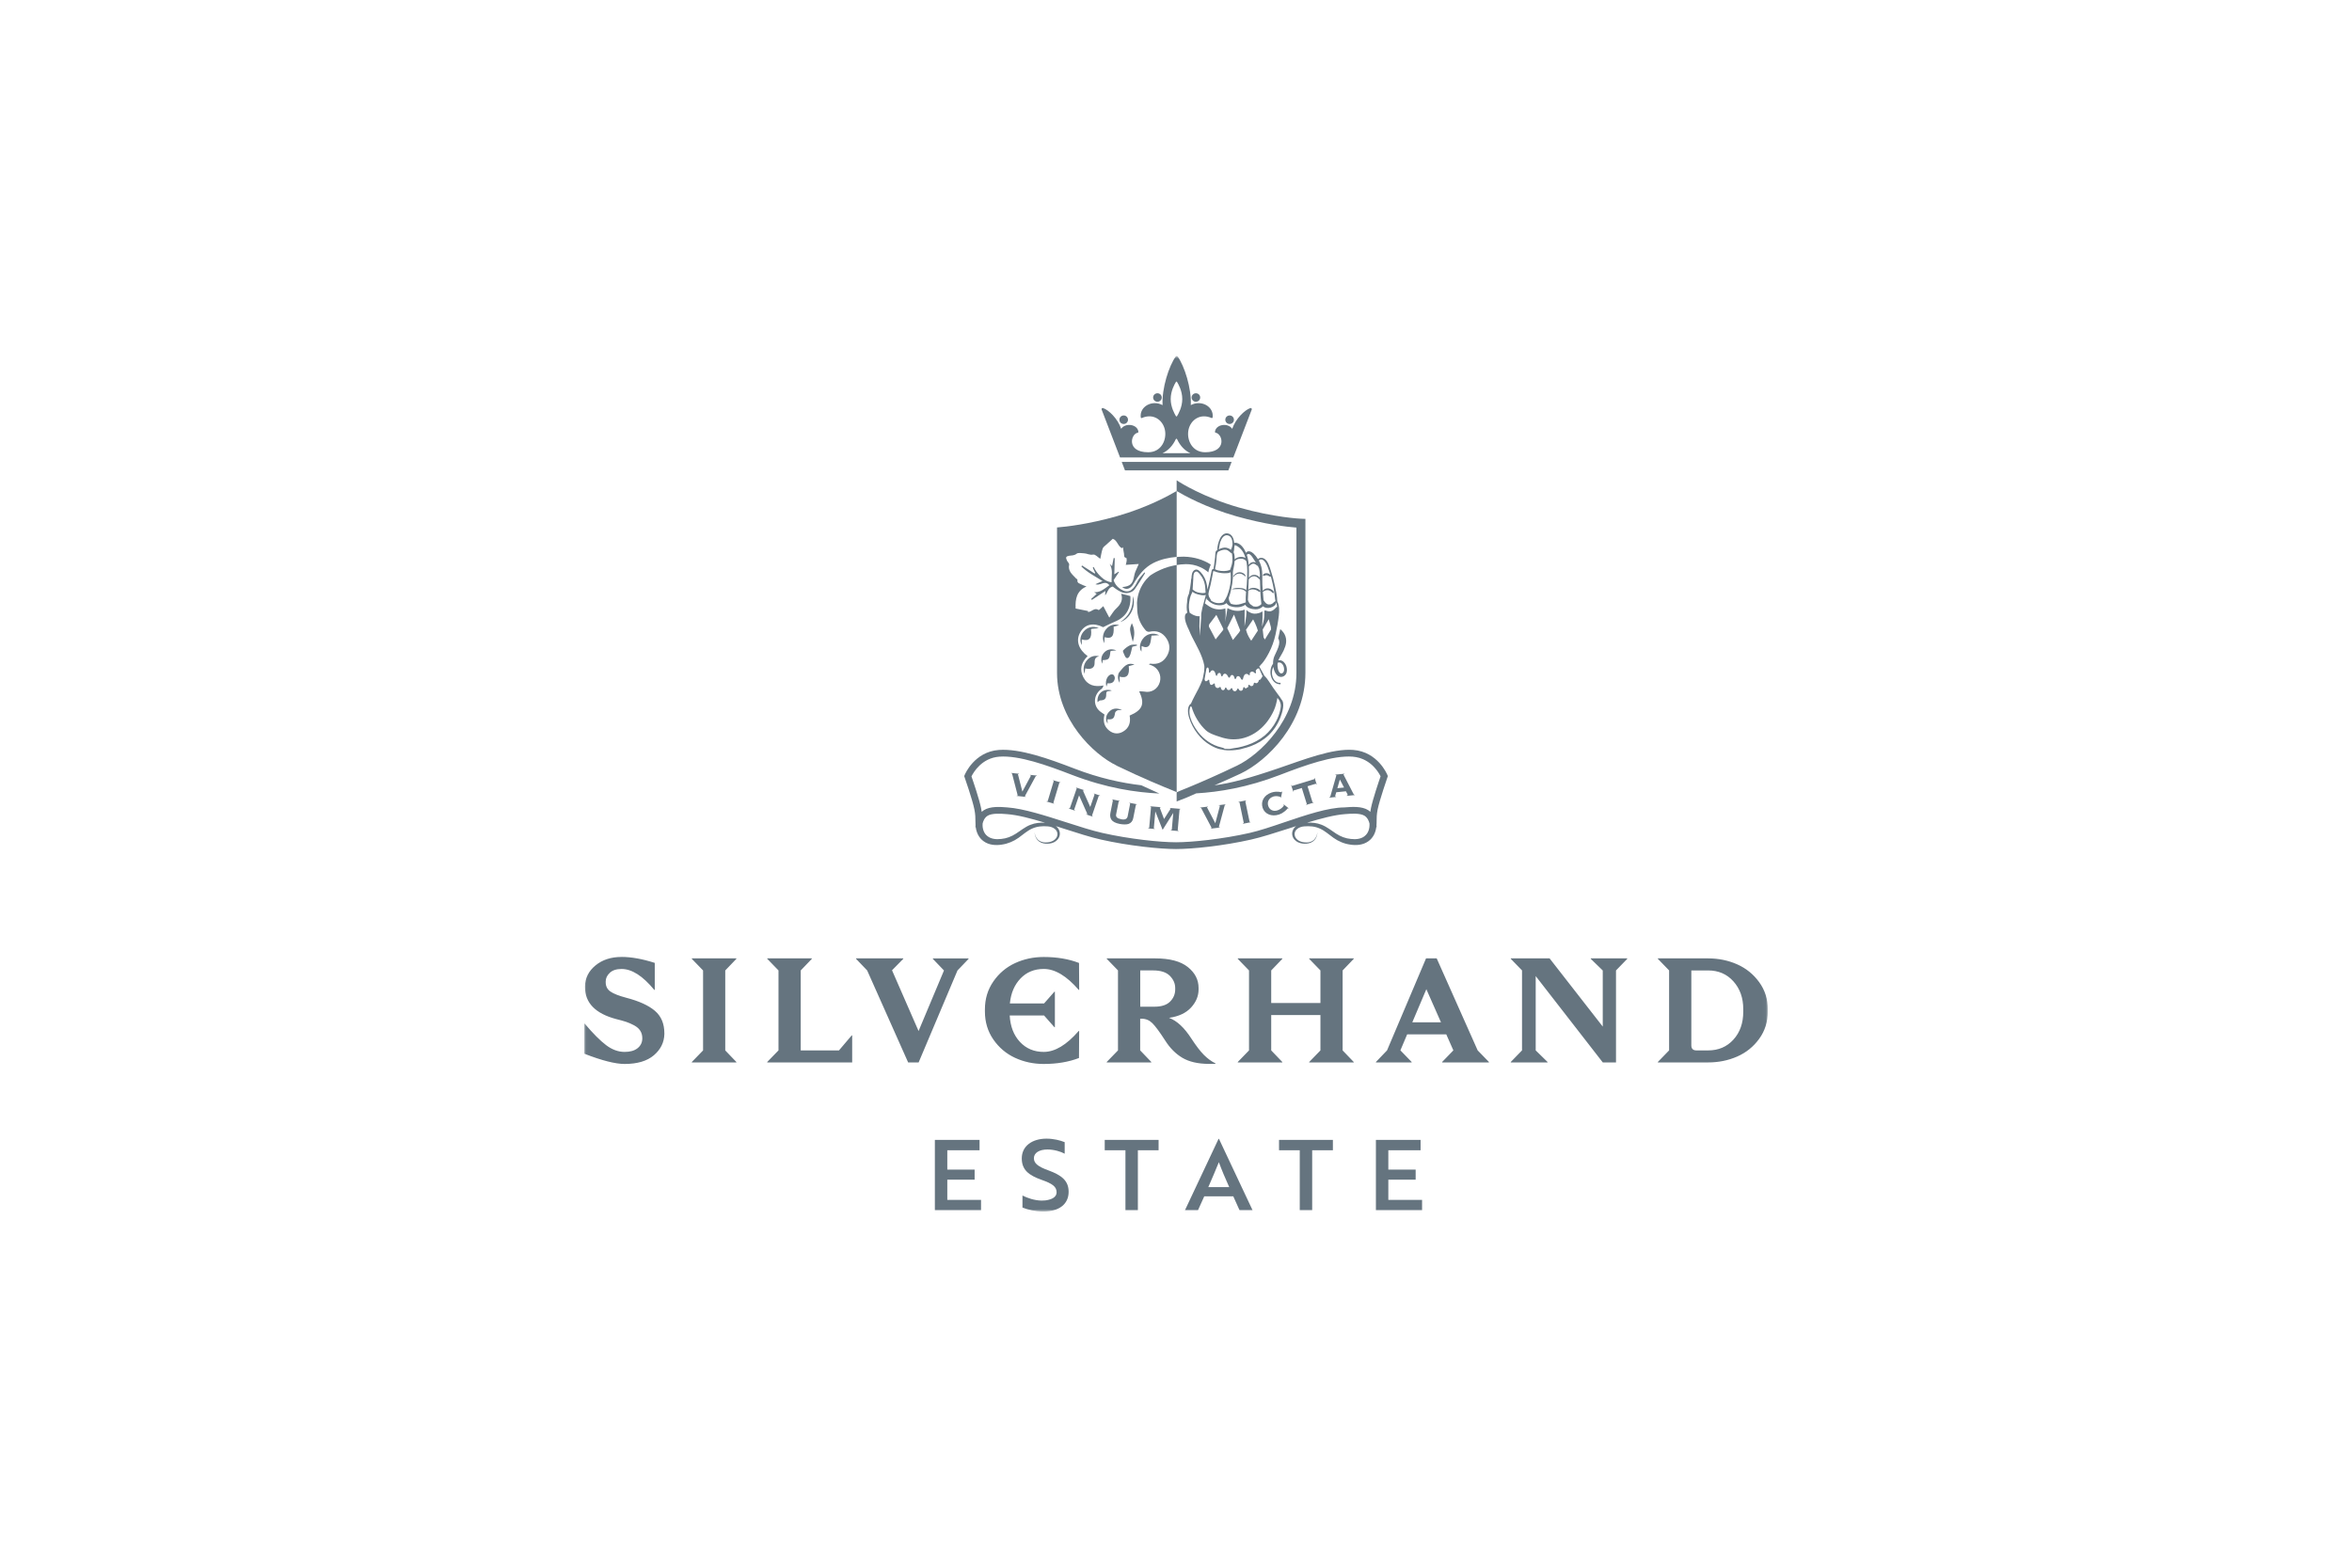 <?xml version="1.0" encoding="UTF-8"?>
<svg xmlns="http://www.w3.org/2000/svg" width="600" height="400" viewBox="0 0 600 400" fill="none">
  <mask id="mask0_5996_16990" style="mask-type:luminance" maskUnits="userSpaceOnUse" x="149" y="90" width="302" height="220">
    <path d="M450.963 90.871H149.038V309.13H450.963V90.871Z" fill="white"></path>
  </mask>
  <g mask="url(#mask0_5996_16990)">
    <path d="M238.487 308.8V290.848H249.886V293.491H241.658V298.427H248.628V300.996H241.658V306.157H250.264V308.8H238.487Z" fill="#65747F"></path>
    <path d="M260.833 308.108V305.041C262.117 305.689 263.853 306.287 265.665 306.337C266.319 306.337 266.948 306.287 267.476 306.138C268.76 305.838 269.54 305.19 269.54 304.218C269.54 302.797 268.508 302.024 265.74 301.051C262.419 299.88 260.657 298.483 260.657 295.566C260.657 292.424 263.299 290.529 266.973 290.529C268.785 290.529 270.521 290.978 271.603 291.427V294.369C270.572 293.796 268.835 293.297 267.2 293.297C265.136 293.297 263.752 294.145 263.752 295.516C263.752 296.788 264.708 297.635 267.476 298.633C270.798 299.854 272.61 301.251 272.61 304.093C272.61 307.235 270.194 309.13 266.143 309.13C264.054 309.13 262.092 308.631 260.833 308.108Z" fill="#65747F"></path>
    <path d="M290.274 293.491V308.8H287.104V293.491H281.819V290.848H295.559V293.491H290.274Z" fill="#65747F"></path>
    <path d="M310.858 290.58H310.959L319.54 308.807H316.218L314.608 305.241H307.21L305.599 308.807H302.277L310.858 290.58ZM313.576 302.897C312.544 300.603 311.689 298.584 310.934 296.539C310.154 298.409 309.223 300.703 308.241 302.897H313.576Z" fill="#65747F"></path>
    <path d="M334.739 293.491V308.8H331.569V293.491H326.284V290.848H340.024V293.491H334.739Z" fill="#65747F"></path>
    <path d="M350.997 308.8V290.848H362.393V293.491H354.165V298.427H361.135V300.996H354.165V306.157H362.772V308.8H350.997Z" fill="#65747F"></path>
    <path d="M158.534 244.162C161.033 244.162 163.868 244.669 167.031 245.683V252.581H166.913C163.978 249.016 161.201 247.237 158.567 247.237C157.242 247.237 156.236 247.57 155.548 248.226C154.86 248.883 154.516 249.614 154.516 250.429V250.62C154.516 251.659 154.927 252.457 155.741 253.005C156.554 253.562 157.871 254.078 159.683 254.56C162.996 255.416 165.462 256.537 167.073 257.917C168.683 259.297 169.48 261.209 169.48 263.66V263.851C169.43 265.971 168.532 267.774 166.804 269.254C165.068 270.733 162.577 271.473 159.339 271.473C156.965 271.473 153.535 270.6 149.047 268.855V261.192H149.164C151.278 263.693 153.098 265.522 154.616 266.669C156.135 267.816 157.712 268.398 159.339 268.398C160.74 268.398 161.839 268.09 162.627 267.467C163.416 266.843 163.827 266.029 163.852 265.023V264.874C163.852 264.167 163.676 263.544 163.332 262.995C162.988 262.455 162.459 261.99 161.746 261.607C161.033 261.225 160.345 260.934 159.7 260.718C159.045 260.502 158.215 260.269 157.192 260.02C151.882 258.607 149.231 255.889 149.231 251.867V251.642C149.282 249.515 150.179 247.744 151.932 246.315C153.677 244.885 155.883 244.17 158.534 244.17V244.162ZM187.85 244.652L185.015 247.611V268.015L187.85 270.974V271.091H176.484V270.974L179.353 268.015V247.611L176.484 244.652V244.536H187.85V244.652ZM207.1 244.652L204.265 247.611V268.015H214.02L217.275 264.184H217.392V271.082H195.726V270.966L198.595 268.007V247.603L195.726 244.644V244.528H207.092V244.644L207.1 244.652ZM247.094 244.652L244.259 247.611L234.344 271.082H231.669L221.217 247.611L218.382 244.652V244.536H230.427V244.652L227.558 247.57L234.328 263.07L240.811 247.62L237.976 244.661V244.544H247.086V244.661L247.094 244.652ZM275.261 245.675L275.303 252.573H275.185C272.099 249.008 269.129 247.229 266.269 247.229C263.87 247.229 261.891 248.035 260.339 249.656C258.787 251.277 257.881 253.396 257.621 256.031H266.345L268.987 253.03H269.104V262.098H268.987L266.345 259.106H257.579C257.73 261.89 258.602 264.134 260.179 265.838C261.765 267.542 263.786 268.398 266.26 268.398C269.121 268.398 272.09 266.619 275.177 263.054H275.295L275.252 269.952C272.627 270.966 269.624 271.473 266.26 271.473C263.635 271.473 261.186 270.949 258.929 269.902C256.673 268.855 254.828 267.292 253.402 265.223C251.976 263.153 251.254 260.776 251.254 258.092V257.56C251.254 254.884 251.967 252.507 253.402 250.429C254.828 248.359 256.673 246.797 258.929 245.75C261.186 244.703 263.627 244.179 266.26 244.179C269.633 244.179 272.627 244.686 275.252 245.7L275.261 245.675ZM282.34 244.536H294.704C298.403 244.536 301.171 245.268 303.008 246.739C304.845 248.201 305.76 249.989 305.76 252.083V252.465C305.76 254.136 305.122 255.673 303.847 257.07C302.572 258.466 300.693 259.355 298.219 259.704C300.232 260.436 302.144 262.222 303.956 265.048C305.131 266.843 306.171 268.198 307.076 269.121C307.983 270.043 308.981 270.783 310.079 271.34V271.456H308.284C305.558 271.431 303.335 270.916 301.624 269.902C299.913 268.888 298.445 267.409 297.221 265.464C295.82 263.286 294.729 261.823 293.966 261.067C293.203 260.311 292.297 259.928 291.248 259.928H290.863V268.007L293.697 270.966V271.082H282.332V270.966L285.201 268.007V247.603L282.332 244.644V244.528L282.34 244.536ZM290.879 247.611V256.862H294.511C296.298 256.862 297.623 256.429 298.496 255.557C299.359 254.684 299.796 253.653 299.796 252.465V252.083C299.796 250.944 299.343 249.914 298.437 248.991C297.531 248.069 296.097 247.603 294.134 247.603H290.879V247.611ZM345.342 244.652L342.507 247.611V268.015L345.342 270.974V271.091H333.977V270.974L336.846 268.015V258.989H324.289V268.015L327.124 270.974V271.091H315.758V270.974L318.627 268.015V247.611L315.758 244.652V244.536H327.124V244.652L324.289 247.611V255.914H336.846V247.611L333.977 244.652V244.536H345.342V244.652ZM366.505 244.536L376.956 268.007L379.826 270.966V271.082H367.891V270.966L370.757 268.007L368.946 263.918H358.971L357.243 267.999L360.113 270.966V271.082H351.005V270.966L353.838 268.007L363.787 244.536H366.505ZM360.281 260.843H367.596L363.864 252.398L360.281 260.843ZM415.115 244.652L412.245 247.611V271.082H408.873L391.761 249.049V268.007L394.78 270.966V271.082H385.402V270.966L388.272 268.007V247.603L385.402 244.644V244.528H395.3L408.865 261.932V247.62L405.802 244.644V244.528H415.104V244.644L415.115 244.652ZM422.921 244.536H435.74C438.388 244.536 440.866 245.043 443.146 246.049C445.427 247.063 447.308 248.575 448.774 250.603C450.244 252.623 450.971 254.942 450.971 257.543V258.075C450.971 260.701 450.244 263.028 448.774 265.056C447.308 267.076 445.427 268.589 443.146 269.586C440.866 270.583 438.388 271.082 435.74 271.082H422.921V270.966L425.791 268.007V247.603L422.921 244.644V244.528V244.536ZM431.462 247.611V266.727C431.462 267.583 431.899 268.015 432.761 268.015H435.747C438.374 268.015 440.527 267.101 442.197 265.264C443.867 263.427 444.707 261.059 444.707 258.15V257.468C444.707 254.609 443.867 252.257 442.197 250.396C440.527 248.534 438.374 247.611 435.747 247.611H431.462Z" fill="#65747F"></path>
    <path d="M286.986 120.023H313.35L314.189 117.854H286.156L286.986 120.023Z" fill="#65747F"></path>
    <path d="M282.793 181.759C282.038 182.674 281.962 183.688 282.566 184.652C282.541 184.302 282.516 183.92 282.491 183.53C283.925 183.638 284.252 183.314 284.454 181.909C284.479 181.66 284.806 181.369 285.066 181.252C285.326 181.136 285.678 181.202 286.257 181.169C284.781 180.496 283.623 180.754 282.801 181.759H282.793Z" fill="#65747F"></path>
    <path d="M282.517 174.342C283.615 174.476 284.253 174.068 284.387 173.096C284.429 172.805 284.253 172.373 284.035 172.182C283.867 172.032 283.414 172.04 283.188 172.165C282.299 172.655 281.888 173.985 282.265 175.182C282.366 174.866 282.433 174.625 282.525 174.342H282.517Z" fill="#65747F"></path>
    <path d="M282.927 176.346C283.111 176.346 283.296 176.263 283.632 176.179C281.442 175.514 279.74 177.036 279.991 179.155C280.226 178.989 280.444 178.731 280.662 178.714C281.769 178.673 282.214 178.315 282.197 177.185C282.18 176.553 282.365 176.329 282.935 176.346H282.927Z" fill="#65747F"></path>
    <path d="M288.982 152.135C289.133 155.135 288.01 157.238 285.778 158.717C288.269 157.919 289.939 154.612 288.982 152.135Z" fill="#65747F"></path>
    <path d="M278.322 160.565C278.389 160.532 278.439 160.473 278.489 160.465C279.026 160.399 279.563 160.349 280.293 160.274C278.841 159.634 277.374 160.008 276.417 161.147C275.537 162.202 275.361 163.507 275.956 164.579C275.956 164.13 275.956 163.665 275.973 163.166C277.877 163.69 278.59 162.851 278.322 160.565Z" fill="#65747F"></path>
    <path d="M288.288 160.752C288.405 161.774 288.732 162.771 288.975 163.777C289.479 162.19 289.554 160.586 288.732 158.998C288.497 159.58 288.221 160.187 288.288 160.76V160.752Z" fill="#65747F"></path>
    <path d="M281.787 162.586C283.649 163.076 284.228 162.37 284.093 159.909C284.53 159.793 284.974 159.668 285.503 159.527C284.27 159.095 282.961 159.527 282.114 160.599C281.292 161.613 281.133 163.001 281.695 164.115C281.72 163.608 281.762 163.101 281.787 162.586Z" fill="#65747F"></path>
    <path d="M291.23 164.821C292.111 165.269 292.891 165.261 293.286 164.471C293.596 163.84 293.596 163.05 293.755 162.186C294.267 162.161 294.921 162.111 295.727 162.069C294.107 161.288 292.43 161.729 291.482 163.075C290.702 164.18 290.593 165.585 291.189 166.25C291.205 165.826 291.214 165.377 291.23 164.812V164.821Z" fill="#65747F"></path>
    <path d="M283.279 166.175C283.363 166.141 283.447 166.083 283.54 166.067C283.875 166.025 284.219 165.992 284.789 165.942C283.481 165.427 282.39 165.684 281.627 166.549C280.914 167.355 280.746 168.402 281.191 169.35C281.233 169.042 281.275 168.726 281.308 168.435C282.885 168.385 283.078 168.153 283.271 166.175H283.279Z" fill="#65747F"></path>
    <path d="M302.487 143.938C303.662 143.938 304.979 144.137 306.304 144.761C307 145.085 307.654 145.517 308.25 146.032C308.25 146.007 308.25 145.991 308.267 145.966C308.359 145.301 308.627 144.669 308.871 144.046C308.359 143.714 307.814 143.414 307.26 143.173C306.371 142.766 303.956 141.843 300.827 142.068C300.609 142.085 300.391 142.093 300.172 142.126V144.17C300.844 144.054 301.632 143.946 302.487 143.946V143.938Z" fill="#65747F"></path>
    <path d="M285.721 116.715H314.626L319.323 104.506C319.365 104.398 319.34 104.281 319.256 104.198C319.181 104.115 319.063 104.09 318.954 104.123C317.503 104.63 315.205 106.849 314.341 109.417C313.276 107.797 310.138 108.237 309.937 110.19C309.937 110.299 310.004 110.39 310.105 110.407C311.933 110.697 313.066 115.393 307.429 115.393C304.057 115.393 302.656 112.152 303.193 109.642C303.73 107.165 306.146 105.378 309.056 106.65C309.115 106.675 309.174 106.675 309.232 106.65C309.291 106.616 309.333 106.558 309.341 106.5C309.719 103.766 306.473 101.921 303.772 103.367C303.99 99.078 302.145 93.36 300.417 90.958C300.358 90.884 300.274 90.842 300.173 90.842C300.081 90.842 299.997 90.884 299.938 90.958C298.202 93.36 296.348 99.078 296.575 103.367C293.882 101.921 290.636 103.766 291.014 106.5C291.014 106.558 291.056 106.616 291.114 106.65C291.173 106.675 291.24 106.683 291.299 106.65C294.201 105.378 296.625 107.157 297.162 109.642C297.707 112.152 296.298 115.393 292.918 115.393C287.298 115.393 288.43 110.706 290.242 110.407C290.351 110.381 290.418 110.29 290.41 110.182C290.208 108.229 287.08 107.805 286.015 109.409C285.142 106.833 282.852 104.614 281.393 104.115C281.284 104.073 281.175 104.098 281.091 104.19C281.015 104.264 280.982 104.389 281.024 104.489L285.721 116.706V116.715ZM299.997 97.433C300.023 97.391 300.073 97.366 300.123 97.366C300.182 97.366 300.224 97.391 300.249 97.433C300.61 97.998 301.599 99.743 301.599 101.813C301.599 103.882 300.61 105.627 300.249 106.193C300.224 106.234 300.173 106.259 300.123 106.259C300.073 106.259 300.023 106.234 299.997 106.193C299.645 105.627 298.647 103.882 298.647 101.813C298.647 99.743 299.637 97.998 299.997 97.433ZM299.947 112.077C299.981 111.994 300.048 111.944 300.115 111.944C300.182 111.944 300.249 111.994 300.283 112.077C301.063 113.739 302.253 115.011 303.679 115.634H296.55C297.967 115.002 299.167 113.731 299.938 112.077H299.947Z" fill="#65747F"></path>
    <path d="M277.273 168.483C276.493 169.397 276.233 170.461 276.619 171.932C276.736 171.292 276.795 170.918 276.862 170.536C278.154 170.943 279.227 170.444 279.227 169.314C279.227 168.367 279.295 167.652 280.419 167.452C279.102 167.136 278.078 167.535 277.273 168.483Z" fill="#65747F"></path>
    <path d="M353.922 197.728C353.824 197.487 351.434 191.819 345.208 191.345C339.824 190.946 332.568 193.838 325.992 196.074C318.61 198.592 313.989 199.831 309.82 200.379C312.453 199.224 315.154 198.027 316.547 197.354C323.165 194.179 333.012 184.704 333.012 171.664V132.394L331.897 132.352C331.83 132.352 325.077 132.061 316.002 129.476C306.976 126.908 300.861 122.994 300.802 122.952L300.165 122.545V125.254L300.199 125.304C302.027 126.393 307.605 129.51 315.389 131.729C322.679 133.798 328.407 134.438 330.722 134.621V171.722C330.722 183.624 321.429 192.533 315.557 195.359C310.424 197.827 306.137 199.673 303.336 200.836C302.455 201.202 301.7 201.509 301.13 201.734L300.199 202.149L300.165 202.166V204.493L300.568 204.343C300.568 204.343 301.364 204.044 302.732 203.495C302.757 203.471 303.722 203.047 305.148 202.432C310.952 202.083 318.09 200.977 326.621 197.686C332.92 195.251 340.058 192.691 345.074 193.065C345.376 193.09 345.67 193.131 345.955 193.182C346.047 193.206 346.131 193.223 346.224 193.248C346.408 193.281 346.584 193.323 346.769 193.373C346.869 193.406 346.962 193.448 347.062 193.472C347.222 193.53 347.373 193.58 347.515 193.639C347.616 193.672 347.708 193.713 347.801 193.755C347.943 193.821 348.077 193.88 348.211 193.954C348.295 194.004 348.379 194.046 348.471 194.096C348.606 194.17 348.731 194.254 348.857 194.329C348.933 194.378 349.008 194.428 349.084 194.478C349.208 194.569 349.343 194.669 349.47 194.761C349.521 194.802 349.579 194.844 349.637 194.885C349.804 195.027 349.972 195.168 350.132 195.317C350.15 195.342 350.165 195.359 350.19 195.375C350.325 195.509 350.452 195.633 350.568 195.766C350.619 195.816 350.659 195.874 350.71 195.924C350.794 196.016 350.878 196.115 350.954 196.207C351.005 196.273 351.056 196.323 351.096 196.381C351.165 196.464 351.23 196.556 351.3 196.639C351.34 196.697 351.372 196.755 351.416 196.805C351.474 196.88 351.532 196.971 351.583 197.046C351.616 197.096 351.66 197.154 351.685 197.196C351.736 197.279 351.783 197.362 351.827 197.429C351.853 197.47 351.885 197.512 351.903 197.553C351.943 197.628 351.987 197.703 352.02 197.769C352.038 197.794 352.053 197.827 352.071 197.852C352.111 197.944 352.154 198.019 352.187 198.093C351.743 199.357 350.201 203.92 349.739 206.172C349.67 206.513 349.612 206.837 349.572 207.136C349.412 206.995 349.244 206.862 349.067 206.737C347.431 205.657 344.739 205.873 343.296 205.989L342.977 206.014C338.8 206.031 333.105 207.959 327.585 209.829C324.356 210.926 321.294 211.956 318.77 212.53C311.875 214.092 304.108 214.907 300.006 214.907C295.904 214.907 288.137 214.092 281.233 212.53C278.591 211.932 275.378 210.909 271.99 209.812C266.622 208.092 261.069 206.305 257.043 206.022L256.724 205.997C255.272 205.881 252.572 205.665 250.944 206.745C250.76 206.862 250.592 207.003 250.441 207.144C250.399 206.845 250.349 206.521 250.273 206.18C249.82 203.928 248.269 199.365 247.824 198.102C248.344 197.046 250.458 193.398 254.929 193.065C259.945 192.691 267.083 195.251 273.39 197.686C282.299 201.119 289.781 202.182 295.77 202.473L291.14 200.362C286.224 199.789 280.512 198.592 274.02 196.082C267.536 193.589 260.188 190.954 254.803 191.353C248.579 191.819 246.188 197.495 246.088 197.736L245.97 198.035L246.079 198.343C246.104 198.409 248.084 204.069 248.571 206.529C248.831 207.826 248.831 208.731 248.831 209.455C248.831 209.854 248.831 210.195 248.864 210.543L248.839 211.051L248.923 211.109C249.099 212.447 249.728 213.785 250.894 214.624C252.312 215.68 254.132 215.738 255.6 215.497C257.126 215.281 258.619 214.641 259.835 213.768C261.052 212.896 262.075 211.948 263.3 211.416C264.508 210.859 265.909 210.735 267.267 210.851C267.93 210.901 268.576 211.1 269.062 211.483C269.557 211.848 269.834 212.455 269.742 213.062C269.666 213.669 269.205 214.217 268.626 214.533C268.039 214.849 267.335 214.973 266.647 214.957C265.959 214.94 265.254 214.716 264.759 214.225C264.264 213.735 263.988 213.029 263.929 212.322C263.946 213.029 264.172 213.76 264.659 214.325C265.145 214.89 265.892 215.198 266.63 215.256C267.368 215.322 268.14 215.256 268.836 214.924C269.524 214.608 270.153 213.984 270.321 213.17C270.513 212.364 270.161 211.466 269.54 210.934C269.473 210.876 269.398 210.826 269.331 210.776C270.035 211.001 270.748 211.225 271.453 211.458C274.892 212.563 278.13 213.602 280.848 214.217C287.868 215.805 295.795 216.635 300.006 216.635C304.216 216.635 312.135 215.813 319.155 214.217C321.873 213.602 325.119 212.555 328.55 211.458C329.255 211.233 329.968 211.009 330.672 210.776C330.605 210.826 330.53 210.876 330.462 210.934C329.842 211.466 329.489 212.364 329.682 213.17C329.85 213.984 330.471 214.608 331.167 214.924C331.863 215.248 332.635 215.322 333.373 215.256C334.111 215.189 334.858 214.89 335.344 214.325C335.831 213.768 336.057 213.029 336.074 212.322C336.007 213.029 335.73 213.727 335.244 214.225C334.749 214.716 334.044 214.948 333.364 214.957C332.669 214.973 331.964 214.849 331.377 214.533C330.798 214.217 330.353 213.669 330.27 213.062C330.169 212.455 330.454 211.848 330.941 211.483C331.435 211.1 332.073 210.901 332.736 210.851C334.095 210.735 335.503 210.851 336.703 211.416C337.928 211.948 338.951 212.896 340.167 213.768C341.384 214.641 342.877 215.289 344.403 215.497C345.879 215.738 347.691 215.671 349.109 214.624C350.292 213.777 350.929 212.414 351.089 211.059L351.172 210.992L351.14 210.543C351.18 210.195 351.18 209.854 351.18 209.455C351.18 208.731 351.18 207.834 351.441 206.521C351.943 204.069 353.922 198.401 353.933 198.343L354.042 198.035L353.922 197.736V197.728ZM262.897 210.435C261.446 211.001 260.297 211.998 259.14 212.721C257.99 213.469 256.749 213.934 255.415 214.059C254.081 214.225 252.781 214.059 251.884 213.328C250.986 212.638 250.584 211.424 250.668 210.219H250.651C250.768 209.588 251.12 208.682 251.901 208.167C253.033 207.418 255.516 207.626 256.581 207.709L256.925 207.734C259.559 207.925 262.989 208.832 266.596 209.92C265.355 209.845 264.088 209.962 262.897 210.444V210.435ZM348.128 213.328C347.239 214.059 345.938 214.225 344.604 214.059C343.271 213.934 342.029 213.469 340.88 212.721C339.723 211.99 338.574 211.001 337.123 210.435C335.931 209.953 334.665 209.837 333.423 209.912C337.03 208.823 340.452 207.917 343.095 207.726L343.439 207.701C344.504 207.618 346.978 207.41 348.119 208.158C348.899 208.673 349.252 209.579 349.379 210.211H349.361C349.426 211.408 349.042 212.63 348.128 213.319V213.328Z" fill="#65747F"></path>
    <path d="M301.138 206.46V206.385L298.429 206.153V206.219C298.513 206.244 298.58 206.277 298.647 206.319L296.953 208.979L295.862 206.095C295.862 206.095 295.98 206.036 296.08 206.028V205.953L293.396 205.721V205.795H293.421C293.488 205.795 293.564 205.837 293.631 205.879L293.161 211.223C293.077 211.281 292.993 211.306 292.901 211.297L292.876 211.372L294.562 211.522V211.422H294.529C294.411 211.397 294.378 211.389 294.344 211.347L294.721 207.075H294.738L296.567 211.68H296.625L299.284 207.449H299.301L298.924 211.729C298.873 211.779 298.806 211.796 298.706 211.788H298.664V211.879L300.651 212.045V211.954C300.543 211.954 300.484 211.929 300.434 211.863L300.903 206.51C300.97 206.477 301.021 206.46 301.155 206.46H301.138Z" fill="#65747F"></path>
    <path d="M283.481 209.093C283.842 209.641 284.546 210.015 285.645 210.231C286.509 210.398 287.407 210.398 287.885 210.231C288.539 209.999 288.95 209.492 289.093 208.744L289.772 205.328C289.848 205.278 289.923 205.261 290.007 205.278L290.024 205.203L288.103 204.829L288.086 204.896H288.111C288.187 204.92 288.263 204.97 288.304 205.054L287.667 208.278C287.533 208.96 286.988 209.217 286.073 209.043C285.008 208.827 284.597 208.453 284.723 207.796L285.385 204.48C285.461 204.43 285.545 204.405 285.629 204.422L285.645 204.347L283.708 203.965L283.691 204.039C283.792 204.065 283.859 204.106 283.909 204.181L283.263 207.439C283.138 208.079 283.213 208.677 283.498 209.109L283.481 209.093Z" fill="#65747F"></path>
    <path d="M280.595 203.059L280.62 202.985L279.077 202.469L279.052 202.544C279.052 202.544 279.085 202.569 279.119 202.586C279.186 202.636 279.219 202.652 279.237 202.685L278.129 205.902L276.25 201.688C276.351 201.663 276.443 201.672 276.536 201.688L276.561 201.622L274.514 200.932L274.489 200.998C274.556 201.023 274.631 201.065 274.682 201.123L272.92 206.234C272.87 206.259 272.836 206.259 272.711 206.234C272.686 206.234 272.677 206.218 272.635 206.218L272.61 206.292L274.204 206.833L274.229 206.741C274.229 206.741 274.195 206.716 274.153 206.7C274.069 206.666 274.036 206.642 274.019 206.6L275.277 202.943L277.416 207.764C277.316 207.764 277.232 207.764 277.114 207.73L277.089 207.813L278.741 208.37L278.767 208.295C278.649 208.229 278.591 208.196 278.557 208.146L280.293 203.076C280.377 203.035 280.461 203.035 280.57 203.076L280.595 203.059Z" fill="#65747F"></path>
    <path d="M326.872 178.405C326.595 177.907 326.209 177.466 325.89 177.017C325.505 176.485 325.127 175.961 324.75 175.43C324.062 174.466 323.424 173.285 322.594 172.446C322.594 172.471 322.409 172.371 322.317 172.496C322.292 172.546 322.191 172.562 322.149 172.587C322.149 172.587 322.124 172.562 322.091 172.504C321.948 172.853 321.696 173.177 321.428 173.477C321.311 173.402 321.126 173.477 321.101 173.684C321.101 173.767 321.068 173.851 321.034 173.917C320.942 174.025 320.858 174.125 320.782 174.225C320.598 174.341 320.371 174.366 320.161 174.225C320.136 174.208 320.12 174.2 320.086 174.2C320.086 174.2 320.103 174.2 320.111 174.2H320.019C319.918 174.216 319.834 174.308 319.826 174.441C319.801 175.097 319.096 175.263 318.786 174.798C318.668 174.632 318.425 174.74 318.434 174.948C318.492 175.247 318.375 175.413 318.098 175.455C317.88 175.737 317.67 175.712 317.486 175.397C317.368 175.239 317.15 175.338 317.142 175.538C317.108 176.369 316.269 176.518 315.968 175.795C315.892 175.621 315.674 175.654 315.615 175.829C315.389 176.602 314.55 176.552 314.366 175.745C314.332 175.563 314.097 175.488 314.013 175.671C313.795 176.169 313.091 176.277 312.889 175.596C312.83 175.405 312.579 175.338 312.52 175.571C312.344 176.361 311.514 176.236 311.43 175.455C311.404 175.272 311.211 175.239 311.119 175.33C310.549 175.862 309.886 175.371 309.911 174.59C309.911 174.341 309.626 174.299 309.559 174.516C309.039 174.889 308.729 174.823 308.636 174.341C308.519 174.125 308.477 173.884 308.502 173.626C308.502 173.418 308.208 173.335 308.175 173.56C307.664 173.984 307.362 173.9 307.286 173.302C307.286 173.302 307.772 170.543 307.772 170.534C307.798 170.518 307.814 170.509 307.831 170.501H307.848C307.848 170.501 307.865 170.476 307.873 170.476L307.915 170.426C307.915 170.426 307.932 170.385 307.915 170.36C308.141 170.269 308.267 170.335 308.301 170.568C308.334 170.651 308.36 170.742 308.376 170.833C308.41 171.041 308.402 171.266 308.402 171.482C308.402 171.665 308.578 171.706 308.67 171.59C308.813 171.382 308.863 171.233 309.081 171.099C309.383 170.925 309.618 171.066 309.844 171.374C310.037 171.632 310.071 172.039 310.205 172.346C310.222 172.379 310.247 172.404 310.272 172.421C310.331 172.471 310.398 172.471 310.44 172.388C310.549 172.18 310.607 171.939 310.792 171.789C310.96 171.665 311.178 171.665 311.337 171.831C311.497 171.997 311.421 172.205 311.505 172.396C311.53 172.438 311.555 172.462 311.581 172.479C311.631 172.629 311.816 172.621 311.866 172.479C311.992 172.055 312.327 171.764 312.73 171.964C312.94 172.072 313.091 172.271 313.216 172.504C313.3 172.662 313.342 172.812 313.484 172.878C313.502 172.878 313.51 172.878 313.51 172.878C313.585 172.945 313.719 172.911 313.761 172.795C313.87 172.462 314.072 172.138 314.432 172.246C314.776 172.346 314.86 172.762 314.944 173.103C314.986 173.269 315.179 173.31 315.255 173.169C315.321 173.144 315.372 173.078 315.372 172.986C315.397 172.704 315.615 172.513 315.85 172.513C316.144 172.513 316.353 172.779 316.496 173.053C316.555 173.169 316.664 173.402 316.798 173.427H316.815C316.831 173.427 316.84 173.427 316.857 173.427H316.915C316.915 173.427 316.941 173.427 316.949 173.41C316.974 173.393 317.008 173.385 317.033 173.377C317.192 172.87 317.259 172.213 317.737 171.997C317.964 171.889 318.232 171.947 318.425 172.114C318.534 172.205 318.568 172.28 318.71 172.305C318.744 172.305 318.777 172.28 318.794 172.255C318.878 172.08 318.861 171.939 318.794 171.823C318.937 171.565 319.13 171.366 319.415 171.357C319.591 171.357 319.767 171.424 319.91 171.557C320.019 171.656 320.078 171.764 320.22 171.798C320.287 171.823 320.388 171.781 320.405 171.681C320.43 171.532 320.405 171.407 320.329 171.291V171.266C320.396 170.775 320.967 170.393 321.21 170.584C321.21 170.609 321.235 170.634 321.252 170.659C321.277 170.709 321.898 172.163 322.082 172.529C322.108 172.496 322.133 172.454 322.149 172.413C322.217 172.388 322.267 172.346 322.317 172.296C322.342 172.296 322.368 172.296 322.384 172.296C322.426 172.33 322.476 172.371 322.535 172.396C322.351 172.08 321.285 170.06 321.235 170.044C321.352 169.936 321.461 169.828 321.579 169.712V169.728C321.579 169.728 321.579 169.728 321.579 169.712C321.596 169.687 321.604 169.653 321.629 169.628C321.629 169.612 321.655 169.595 321.655 169.579C321.68 169.554 321.705 169.537 321.73 169.512C321.755 169.487 321.797 169.47 321.822 169.446C322.569 168.606 323.189 167.551 323.71 166.553C324.464 165.115 325.018 163.561 325.387 161.916C325.739 160.337 326.041 158.691 326.234 157.07C326.377 155.857 326.385 154.502 325.832 153.422C325.832 152.133 325.479 150.704 325.228 149.457C324.959 148.177 324.615 146.914 324.213 145.676C323.861 144.579 323.475 143.141 322.527 142.551C321.99 142.218 321.353 142.243 320.916 142.675C320.598 142.135 320.212 141.645 319.775 141.238C319.231 140.73 318.324 140.332 317.855 141.055C317.36 139.891 316.571 138.802 315.506 138.52C315.296 138.462 315.045 138.445 314.844 138.545C314.818 138.37 314.802 138.196 314.776 138.029C314.617 137.09 314.114 136.301 313.283 136.118C312.394 135.91 311.648 136.542 311.228 137.414C310.876 138.162 310.473 139.409 310.566 140.34C310.398 140.423 310.23 140.531 310.163 140.672C309.987 141.038 310.029 141.753 309.978 142.177C309.894 142.883 309.811 143.59 309.71 144.296C309.668 144.579 309.559 144.886 309.567 145.185C309.492 145.185 309.433 145.185 309.375 145.21C309.115 145.302 309.089 145.659 309.039 145.917C308.779 147.255 308.511 148.576 308.167 149.889C308.116 150.072 308.066 150.264 308.016 150.463C307.974 149.673 307.831 148.85 307.596 148.177C307.261 147.172 306.489 145.983 305.667 145.468C304.988 145.052 304.317 145.568 304.099 146.349C303.998 146.731 303.973 147.13 303.948 147.546C303.83 147.837 303.839 148.219 303.805 148.526C303.754 148.967 303.696 149.399 303.629 149.831C303.545 150.396 303.394 150.97 303.293 151.535C302.975 152.117 302.849 152.84 302.832 153.613C302.698 154.519 302.673 155.458 302.882 156.356C301.976 156.596 302.287 158.192 302.522 158.899C302.74 159.547 303.016 160.179 303.318 160.777C303.318 160.802 303.343 160.819 303.343 160.844C303.805 161.999 304.384 163.087 304.963 164.176C305.583 165.357 306.195 166.545 306.657 167.825C306.9 168.481 307.101 169.163 307.227 169.87C307.244 169.952 307.269 170.626 307.168 171.399C307.059 172.172 306.816 173.053 306.833 173.144C306.8 173.269 306.757 173.393 306.716 173.51C306.43 174.274 306.095 175.014 305.734 175.729C305.088 176.976 304.375 178.222 303.813 179.544C302.773 180.184 303 182.012 303.343 183.109C303.805 184.597 304.543 185.977 305.457 187.165C306.38 188.37 307.504 189.401 308.754 190.116C309.551 190.581 310.616 191.129 311.589 191.213C312.52 191.503 313.552 191.479 314.499 191.429C314.994 191.404 315.472 191.337 315.959 191.254C316.286 191.204 316.664 191.146 316.991 191.013C317.721 190.847 318.425 190.622 319.105 190.373C320.74 189.758 322.309 188.844 323.659 187.564C324.934 186.334 325.991 184.772 326.662 182.984C327.065 181.929 327.912 179.361 326.872 178.438V178.405ZM312.05 160.719C311.404 161.525 310.75 162.331 310.104 163.137C309.551 162.082 308.989 161.026 308.435 159.971C308.41 159.896 308.368 159.763 308.393 159.58C308.418 159.372 308.519 159.231 308.561 159.181C309.14 158.417 309.718 157.652 310.297 156.887C310.868 158.043 311.438 159.19 312.008 160.337C312.033 160.395 312.042 160.453 312.059 160.503C312.059 160.569 312.059 160.652 312.042 160.719H312.05ZM316.11 161.342C315.582 161.99 315.045 162.647 314.516 163.296C314.03 162.281 313.543 161.276 313.065 160.262C313.644 159.115 314.223 157.968 314.793 156.813C315.33 158.151 315.858 159.505 316.387 160.844C316.295 161.01 316.202 161.176 316.11 161.342ZM319.188 163.478C318.979 163.188 318.752 162.847 318.543 162.448C318.19 161.799 317.989 161.193 317.855 160.686C318.459 159.805 319.062 158.924 319.675 158.034C319.843 158.334 320.01 158.658 320.17 159.007C320.48 159.68 320.715 160.32 320.883 160.902C320.321 161.766 319.759 162.622 319.197 163.47L319.188 163.478ZM322.661 163.171C322.552 162.988 322.443 162.805 322.342 162.622C322.267 161.957 322.183 161.284 322.116 160.619C322.627 159.747 323.139 158.866 323.659 157.993C323.844 158.674 324.037 159.339 324.213 160.021C324.23 160.22 324.238 160.42 324.246 160.619C323.718 161.467 323.189 162.323 322.661 163.171ZM321.378 142.817L321.487 142.767C322.317 142.476 323.081 143.806 323.391 144.653C323.651 145.335 323.886 146.041 324.087 146.748C323.919 146.449 323.533 146.291 323.257 146.258C322.904 146.208 322.376 146.307 322.191 146.706C322.133 146.823 322.217 146.964 322.334 146.947C322.644 146.881 322.879 146.731 323.215 146.781C323.517 146.831 323.751 147.072 324.037 147.139C324.112 147.163 324.171 147.105 324.171 147.022C324.23 147.213 324.288 147.421 324.339 147.612C324.599 148.593 324.825 149.59 325.001 150.604C325.169 151.527 325.194 152.499 325.379 153.405C325.354 153.405 325.312 153.405 325.295 153.43C325.026 153.555 324.859 153.829 324.607 153.987C324.456 154.086 324.297 154.153 324.121 154.211C323.768 154.228 323.466 154.278 323.122 154.045C322.804 153.829 322.56 153.496 322.342 153.156C322.292 152.441 322.225 151.726 322.158 151.012C322.611 150.671 323.148 150.48 323.684 150.621C323.936 150.687 324.179 150.82 324.381 151.02C324.54 151.169 324.607 151.336 324.825 151.336C324.867 151.336 324.917 151.303 324.926 151.244C325.043 150.621 324.045 150.197 323.659 150.139C323.081 150.031 322.535 150.264 322.141 150.737C322.099 150.205 322.057 149.69 322.032 149.167C321.973 147.637 322.158 146.116 321.763 144.62C321.612 144.047 321.403 143.506 321.126 143C321.219 142.916 321.302 142.85 321.386 142.8L321.378 142.817ZM320.052 150.006C319.465 149.923 318.903 150.056 318.442 150.471C318.484 149.582 318.526 148.693 318.559 147.812C318.92 147.271 319.482 146.964 320.086 147.039C320.648 147.105 320.942 147.529 321.378 147.862C321.403 147.945 321.411 148.028 321.428 148.119C321.462 150.122 321.52 152.167 321.78 154.145C321.663 154.253 321.537 154.369 321.403 154.461C321.017 154.727 320.64 154.81 320.195 154.777C320.027 154.76 319.851 154.743 319.692 154.71C319.465 154.477 319.155 154.369 318.92 154.137L318.811 154.02C318.593 153.746 318.442 153.43 318.341 153.073C318.367 152.291 318.392 151.502 318.434 150.712C318.895 150.363 319.549 150.321 320.078 150.446C320.346 150.504 320.598 150.613 320.841 150.762C321.017 150.878 321.151 151.02 321.361 151.028C321.436 151.028 321.495 150.953 321.478 150.862C321.336 150.28 320.497 150.072 320.052 150.006ZM321.21 145.136C321.327 145.676 321.403 146.241 321.411 146.814C321.411 146.914 321.386 147.005 321.369 147.105C321.344 147.18 321.344 147.271 321.344 147.346C321.034 146.914 320.463 146.681 320.036 146.665C319.474 146.631 318.954 146.922 318.584 147.396C318.61 146.449 318.643 145.485 318.584 144.512C318.601 144.512 318.61 144.512 318.626 144.495C319.012 144.147 319.314 143.764 319.868 143.839C320.296 143.889 320.514 144.263 320.891 144.421C321.009 144.645 321.126 144.886 321.218 145.136H321.21ZM319.583 142.302C319.843 142.717 320.111 143.132 320.371 143.548C320.178 143.465 319.977 143.415 319.818 143.407C319.365 143.382 318.777 143.665 318.559 144.163C318.501 143.44 318.4 142.725 318.207 142.035C318.173 141.877 318.123 141.728 318.064 141.578C318.568 140.905 319.272 141.803 319.583 142.302ZM314.885 139.583L314.986 139.068C316.001 139.417 316.823 140.215 317.343 141.321C317.503 141.661 317.62 142.011 317.721 142.376C316.949 141.877 315.607 142.052 314.978 142.725C314.994 142.135 314.944 141.52 314.751 141.005C314.734 140.972 314.718 140.939 314.693 140.93C314.81 140.514 314.869 140.041 314.885 139.575V139.583ZM314.592 145.418C314.684 144.928 314.81 144.462 314.877 143.964C314.902 143.714 314.936 143.457 314.944 143.191C315.364 142.692 315.968 142.551 316.563 142.551C317.15 142.551 317.536 142.75 317.913 143.149C317.93 143.199 317.939 143.24 317.947 143.29C317.972 143.423 318.014 143.565 318.039 143.698C318.123 144.338 318.165 144.969 318.173 145.601C318.199 146.789 318.115 147.986 318.056 149.175C318.006 149.657 317.956 150.131 317.913 150.612C317.553 150.156 316.941 150.072 316.42 150.031C315.733 149.973 314.894 149.997 314.265 150.338C314.248 150.338 314.265 150.363 314.265 150.363C315.464 150.396 316.873 149.948 317.871 150.995C317.805 151.893 317.754 152.798 317.788 153.704C316.957 153.937 316.219 154.295 315.347 154.286C314.902 154.286 314.458 154.22 314.03 154.07C313.912 153.879 313.761 153.729 313.661 153.505C313.552 153.256 313.493 152.998 313.476 152.723V152.499C313.728 151.876 313.887 151.169 314.03 150.563C314.281 149.532 314.441 148.468 314.516 147.396C314.55 146.756 314.458 146.05 314.575 145.426L314.592 145.418ZM311.32 138.237C311.631 137.365 312.193 136.459 313.099 136.583C314.114 136.725 314.391 137.705 314.424 138.786C314.382 139.326 314.231 139.833 313.996 140.307C313.678 140.032 313.258 139.841 312.931 139.766C312.243 139.609 311.555 139.85 310.926 140.157C310.926 140.157 310.926 140.157 310.909 140.157C311.069 139.526 311.111 138.836 311.312 138.229L311.32 138.237ZM310.163 144.105C310.213 143.706 310.264 143.299 310.306 142.892C310.381 142.285 310.306 141.204 310.742 140.805C310.784 140.78 310.817 140.747 310.868 140.722C311.446 140.431 312.092 140.174 312.746 140.274C313.384 140.365 313.745 140.972 314.281 141.246C314.374 141.969 314.449 142.667 314.357 143.39C314.273 144.138 314.021 144.761 313.778 145.435C312.771 145.784 311.748 145.784 310.691 145.534C310.507 145.493 310.239 145.36 309.987 145.268C309.928 144.961 310.121 144.429 310.163 144.113V144.105ZM308.813 149.225C308.947 148.61 309.072 147.986 309.198 147.363C309.249 147.097 309.299 146.831 309.349 146.565C309.383 146.391 309.416 146.208 309.45 146.025C309.408 145.8 309.467 145.709 309.618 145.759C309.828 145.692 310.163 145.9 310.356 145.966C310.566 146.025 310.767 146.075 310.977 146.116C311.413 146.208 311.857 146.258 312.294 146.266C312.814 146.266 313.443 146.283 313.929 146.008C313.98 146.781 313.996 147.529 313.954 148.277C313.879 148.95 313.77 149.607 313.61 150.255C313.493 150.779 313.3 151.286 313.116 151.801L313.074 151.934C313.074 151.934 313.048 151.992 313.048 152.017C312.789 152.599 312.478 153.139 312.126 153.663C312.008 153.704 311.899 153.754 311.782 153.779C311.337 153.895 310.876 153.929 310.431 153.862C309.903 153.779 309.391 153.563 308.939 153.247C308.863 152.915 308.586 152.615 308.46 152.333C308.359 152.084 308.292 151.826 308.267 151.56C308.376 150.762 308.636 149.981 308.813 149.225ZM307.764 152.607C307.781 152.682 307.789 152.774 307.806 152.848C307.84 153.006 307.949 153.064 308.049 153.048C308.435 153.522 308.98 153.87 309.483 154.095C310.423 154.519 312.025 154.66 312.897 153.879C313.3 154.685 314.458 154.876 315.154 154.926C315.984 154.993 316.949 154.851 317.662 154.303C318.148 155.217 319.432 155.433 320.271 155.475C320.833 155.508 321.638 155.275 322.099 154.76C322.158 154.76 322.217 154.743 322.258 154.718C323.055 155.591 325.463 154.976 325.572 153.713H325.597C325.706 154.112 325.782 154.486 325.823 154.876C325.756 154.835 325.681 154.835 325.622 154.901C325.077 155.541 324.448 156.073 323.626 155.982C323.173 155.923 322.896 155.724 322.552 155.774C322.552 155.79 322.552 155.799 322.552 155.807C322.552 155.874 322.552 155.957 322.552 156.032V156.048C322.552 156.048 322.552 156.073 322.552 156.081V156.114C322.552 156.198 322.552 156.289 322.552 156.389V156.422C322.552 156.68 322.552 156.962 322.519 157.27C322.435 158.325 322.183 159.206 321.94 159.863C322.007 159.181 322.057 158.442 322.065 157.66C322.065 157.353 322.065 157.054 322.065 156.763C322.065 156.688 322.065 156.622 322.065 156.547C322.065 156.472 322.065 156.405 322.065 156.339C322.065 156.281 322.065 156.231 322.049 156.181V156.156C322.049 156.156 322.032 156.098 322.032 156.065C322.032 156.065 322.015 155.998 322.032 155.99C321.864 156.106 321.68 156.214 321.495 156.306C321.378 156.347 321.252 156.389 321.143 156.422C320.757 156.53 320.38 156.605 319.977 156.58C319.339 156.547 318.828 156.272 318.291 155.94C318.241 155.907 318.19 155.84 318.14 155.79C318.115 155.766 318.098 155.732 318.064 155.707C318.064 155.691 318.039 155.682 318.031 155.666C318.014 155.666 318.006 155.641 317.989 155.632C317.972 155.674 317.972 155.732 317.964 155.774C317.964 155.799 317.964 155.824 317.964 155.849C317.964 155.874 317.947 155.898 317.964 155.915C317.964 155.957 317.964 155.998 317.964 156.048V156.106C317.964 156.106 317.964 156.181 317.964 156.222V156.248C317.964 156.297 317.964 156.347 317.964 156.397C317.947 156.655 317.93 156.913 317.905 157.178C317.813 158.151 317.654 159.04 317.486 159.813C317.486 159.481 317.486 157.793 317.503 157.461C317.503 157.295 317.503 156.771 317.503 156.256V156.073C317.503 156.006 317.503 155.94 317.519 155.874V155.716C317.519 155.716 317.519 155.566 317.519 155.558C316.689 155.84 315.842 155.948 314.978 155.807C314.499 155.732 314.021 155.583 313.577 155.375C313.493 155.333 313.409 155.3 313.325 155.259C313.3 155.242 313.183 155.159 313.157 155.175C313.107 155.2 313.082 155.416 313.082 155.466C313.082 155.491 313.082 155.524 313.065 155.558C313.065 155.632 313.048 155.691 313.04 155.766C312.99 156.098 312.94 156.439 312.881 156.788C312.772 157.428 312.663 158.06 312.529 158.658C312.637 157.901 312.696 157.054 312.646 156.131C312.646 156.04 312.646 155.948 312.629 155.857C312.629 155.84 312.629 155.832 312.629 155.832C312.629 155.666 312.629 155.641 312.604 155.55C312.604 155.524 312.604 155.242 312.579 155.242C312.495 155.242 312.411 155.3 312.327 155.317C312.235 155.341 312.134 155.367 312.042 155.383C311.857 155.425 311.656 155.458 311.471 155.475C311.077 155.5 310.691 155.5 310.306 155.433C310.138 155.408 309.962 155.375 309.794 155.325C308.88 155.076 308.167 154.527 307.378 153.962C307.378 153.937 307.588 153.139 307.73 152.607H307.764ZM304.401 147.546C304.426 147.089 304.426 146.357 304.761 146.025C305.357 145.451 305.86 146.249 306.212 146.681C306.825 147.43 307.194 148.244 307.378 149.249C307.445 149.632 307.462 150.022 307.495 150.405V150.455C307.521 150.712 307.529 150.978 307.554 151.236C307.328 151.261 307.093 151.336 306.85 151.327C306.556 151.327 306.254 151.286 305.969 151.236C305.264 151.12 304.753 150.862 304.241 150.396C304.317 149.449 304.358 148.502 304.417 147.546H304.401ZM306.782 154.835C306.757 154.951 306.724 155.059 306.707 155.184L306.439 156.563C306.439 156.563 306.439 156.73 306.439 156.738C306.439 156.829 306.422 156.921 306.422 157.004C306.422 157.22 306.422 157.436 306.422 157.644C306.372 158.184 306.33 158.724 306.296 159.289C306.22 160.312 306.179 161.309 306.154 162.273C306.087 161.459 306.036 160.644 305.977 159.83C305.977 159.14 306.003 158.425 306.019 157.685C306.019 157.685 306.019 157.66 306.019 157.652V157.635C306.019 157.635 306.019 157.594 306.019 157.569C306.019 157.511 306.019 157.461 306.036 157.403C306.036 157.369 306.053 157.27 306.036 157.237C306.019 157.237 305.986 157.237 305.969 157.237H305.893C305.801 157.237 305.709 157.237 305.608 157.237C305.432 157.22 305.248 157.195 305.071 157.145C304.879 157.095 304.702 157.029 304.518 156.946L304.09 156.73C303.889 156.613 303.696 156.48 303.494 156.347C303.235 155.425 303.235 154.477 303.394 153.513C303.469 153.023 303.587 152.516 303.738 152.042C303.855 151.668 304.09 151.352 304.207 150.986C304.602 151.336 305.139 151.535 305.592 151.651C306.103 151.776 307.017 152.05 307.613 151.793C307.479 152.25 306.875 154.519 306.8 154.826L306.782 154.835ZM315.959 188.57C316.89 188.453 317.788 188.187 318.668 187.813C320.447 187.04 322.04 185.744 323.299 184.081C323.936 183.234 324.489 182.311 324.943 181.314C325.421 180.283 325.647 179.253 325.865 178.114C325.865 178.081 325.865 178.048 325.848 178.023C326.016 178.255 326.176 178.488 326.352 178.696C326.587 179.195 326.763 179.594 326.738 180.192C326.712 180.641 326.612 181.089 326.503 181.513C326.285 182.37 325.974 183.184 325.58 183.94C324.834 185.403 323.819 186.65 322.653 187.647C321.302 188.786 319.742 189.583 318.14 190.116C317.385 190.365 316.613 190.573 315.842 190.73C315.104 190.872 314.374 190.938 313.644 191.096C313.225 191.096 312.814 191.071 312.394 191.063C312.394 191.03 312.369 190.988 312.335 190.963C311.816 190.706 311.228 190.647 310.691 190.456C310.096 190.257 309.526 190.008 308.955 189.683C307.932 189.101 306.984 188.345 306.17 187.423C304.761 185.844 302.656 182.511 303.713 180.2C303.78 180.3 303.88 180.358 303.973 180.317C304.585 182.594 306.053 184.921 307.613 186.334C308.435 187.073 309.442 187.406 310.415 187.755C311.379 188.104 312.36 188.403 313.359 188.553C314.197 188.669 315.053 188.669 315.9 188.57H315.942H315.959Z" fill="#65747F"></path>
    <path d="M329.613 200.511C329.572 200.511 329.521 200.428 329.454 200.303L329.387 200.328L329.907 201.999L329.983 201.973C329.958 201.857 329.958 201.757 329.983 201.699L332.097 201.059L333.372 205.165C333.346 205.232 333.296 205.248 333.203 205.281L333.178 205.298L333.212 205.373L335.116 204.791L335.083 204.716H335.049C334.965 204.749 334.881 204.741 334.823 204.691L333.556 200.61L335.661 199.979C335.728 200.004 335.779 200.054 335.821 200.195L335.896 200.17L335.376 198.508L335.301 198.533C335.334 198.649 335.301 198.765 335.242 198.815L329.622 200.536L329.613 200.511Z" fill="#65747F"></path>
    <path d="M339.102 203.431V203.523L340.838 203.348V203.257C340.704 203.232 340.637 203.223 340.578 203.174L340.88 202.151L343.346 201.894L343.824 202.816C343.749 202.891 343.707 202.933 343.564 202.983L343.581 203.074L345.611 202.866V202.775C345.518 202.791 345.435 202.775 345.367 202.741L342.725 197.63C342.792 197.539 342.868 197.514 342.985 197.489V197.414L340.645 197.647V197.721C340.779 197.721 340.863 197.755 340.913 197.813L339.345 203.307C339.27 203.373 339.211 203.406 339.102 203.431ZM341.803 198.893L342.868 200.938L341.165 201.104L341.803 198.885V198.893Z" fill="#65747F"></path>
    <path d="M324.732 203.267C325.286 203.084 325.948 203.093 326.51 203.3C326.67 203.35 326.687 203.367 326.695 203.392C326.712 203.425 326.712 203.5 326.712 203.575L326.762 203.591L327.115 201.912H327.056C327.005 202.029 326.972 202.103 326.938 202.12C326.905 202.12 326.787 202.12 326.67 202.095C325.923 201.937 325.076 201.979 324.363 202.22C322.484 202.843 321.545 204.472 322.107 206.143C322.652 207.73 324.414 208.445 326.284 207.83C326.779 207.664 327.207 207.431 327.634 207.09C327.962 206.841 328.272 206.55 328.415 206.35C328.448 206.292 328.498 206.234 328.523 206.234C328.566 206.217 328.633 206.251 328.725 206.301L328.767 206.259L327.467 205.229L327.408 205.286C327.458 205.328 327.509 205.386 327.525 205.453C327.542 205.478 327.525 205.519 327.433 205.661C327.115 206.134 326.502 206.566 325.89 206.766C324.833 207.115 323.877 206.666 323.541 205.661C323.189 204.63 323.692 203.633 324.741 203.284L324.732 203.267Z" fill="#65747F"></path>
    <path d="M317.871 204.221L315.917 204.62L315.933 204.694H315.959C316.051 204.67 316.143 204.694 316.202 204.753L317.284 209.955C317.234 210.03 317.158 210.088 317.049 210.122L317.066 210.196L319.037 209.798L319.012 209.723H318.987C318.903 209.748 318.819 209.723 318.768 209.664L317.678 204.445C317.737 204.37 317.804 204.32 317.896 204.304L317.879 204.229L317.871 204.221Z" fill="#65747F"></path>
    <path d="M308.124 205.896L308.158 205.879V205.804L306.162 206.053V206.128C306.296 206.112 306.397 206.128 306.422 206.178L309.114 211.282C309.022 211.315 308.947 211.348 308.863 211.364V211.439L311.195 211.148V211.065H311.144C311.027 211.065 310.976 211.065 310.926 211.024L312.444 205.405C312.469 205.364 312.52 205.339 312.62 205.314L312.654 205.297V205.223L310.901 205.447L310.918 205.522C311.086 205.522 311.178 205.538 311.211 205.58L310.028 210.043L307.915 206.012C307.94 205.954 307.982 205.929 308.124 205.887V205.896Z" fill="#65747F"></path>
    <path d="M264.44 197.963H264.482V197.888L262.729 197.705V197.78C262.896 197.814 262.972 197.855 262.997 197.905L260.808 201.977L259.684 197.572C259.717 197.531 259.776 197.506 259.919 197.506H259.952V197.423L257.964 197.215V197.29C258.081 197.307 258.182 197.356 258.182 197.406L259.625 202.983C259.524 202.999 259.449 203.008 259.365 203.008L259.348 203.083L261.68 203.332V203.249H261.646C261.529 203.224 261.487 203.216 261.437 203.166L264.221 198.038C264.221 198.038 264.297 197.996 264.415 197.996L264.44 197.963Z" fill="#65747F"></path>
    <path d="M270.521 199.708L270.539 199.633L268.626 199.068L268.601 199.135H268.626C268.71 199.168 268.785 199.234 268.802 199.309L267.276 204.404C267.2 204.454 267.099 204.462 266.999 204.429L266.974 204.512L268.894 205.069L268.911 204.994H268.886C268.802 204.969 268.743 204.902 268.718 204.828L270.245 199.725C270.32 199.675 270.413 199.667 270.505 199.7L270.521 199.708Z" fill="#65747F"></path>
    <path d="M314.734 147.126C315.137 146.611 315.657 146.329 316.261 146.353C316.848 146.378 317.234 146.761 317.712 147.068C317.762 147.093 317.813 147.043 317.787 146.985C317.544 146.304 316.773 145.988 316.194 146.005C315.556 146.029 314.986 146.428 314.6 147.01C314.542 147.093 314.667 147.226 314.726 147.135L314.734 147.126Z" fill="#65747F"></path>
    <path d="M327.535 165.787C327.779 165.246 328.005 164.665 328.081 163.975C328.123 163.634 328.114 163.277 328.055 162.911C327.997 162.545 327.871 162.179 327.703 161.855C327.418 161.307 327.015 160.883 326.596 160.525L326.068 162.903C326.252 163.169 326.344 163.484 326.353 163.867C326.353 164.257 326.252 164.698 326.093 165.163C325.933 165.612 325.724 166.078 325.497 166.568C325.38 166.809 325.262 167.058 325.145 167.324C325.086 167.457 325.027 167.59 324.977 167.748C324.927 167.914 324.885 168.064 324.851 168.23C324.776 168.612 324.751 168.986 324.759 169.36C324.734 169.394 324.7 169.435 324.684 169.468C324.339 169.951 324.172 170.515 324.113 171.081C324.063 171.646 324.113 172.219 324.298 172.743C324.474 173.275 324.776 173.757 325.195 174.106C325.614 174.455 326.151 174.605 326.672 174.596V174.231C326.219 174.272 325.774 174.148 325.413 173.848C325.052 173.557 324.784 173.117 324.633 172.643C324.465 172.17 324.449 171.638 324.516 171.147C324.566 170.798 324.667 170.457 324.826 170.15C324.927 170.732 325.086 171.305 325.422 171.829C325.589 172.103 325.824 172.369 326.16 172.56C326.496 172.751 326.94 172.76 327.267 172.627C327.602 172.51 327.904 172.244 328.072 171.928C328.24 171.613 328.29 171.28 328.299 170.964C328.299 170.333 328.123 169.718 327.753 169.219C327.569 168.97 327.334 168.737 327.04 168.604C326.747 168.454 326.403 168.421 326.101 168.487C326.235 168.13 326.495 167.723 326.738 167.299C327.007 166.842 327.292 166.352 327.535 165.82V165.787ZM326.193 169.044C326.596 168.978 326.982 169.211 327.225 169.585C327.477 169.959 327.594 170.457 327.577 170.906C327.561 171.122 327.51 171.347 327.41 171.496C327.317 171.662 327.183 171.754 327.015 171.812C326.839 171.854 326.705 171.829 326.579 171.746C326.445 171.662 326.319 171.496 326.227 171.305C326.025 170.906 325.925 170.424 325.9 169.951C325.883 169.668 325.9 169.385 325.933 169.111C326.017 169.086 326.101 169.053 326.193 169.036V169.044Z" fill="#65747F"></path>
    <path d="M288.312 164.626C287.641 164.934 287.003 165.424 286.5 165.981C286.357 166.147 286.718 166.837 286.903 167.261C287.238 168.034 287.7 168.175 288.127 167.477C288.505 166.829 288.58 165.981 288.857 165.017C289.075 164.967 289.545 164.851 290.031 164.734C290.031 164.643 290.031 164.568 290.015 164.477C289.444 164.51 288.807 164.402 288.312 164.626Z" fill="#65747F"></path>
    <path d="M285.578 171.462C285.032 172.085 285.099 173.473 285.628 174.212V172.658C287.498 173.149 288.22 172.259 287.943 169.974C288.379 169.849 288.823 169.716 289.402 169.558C287.389 168.86 286.559 170.348 285.578 171.462Z" fill="#65747F"></path>
    <path d="M284.806 195.345C291.575 198.603 296.885 200.781 299.242 201.72L300.173 202.135V144.157C299.863 144.215 299.577 144.273 299.317 144.323C297.514 144.689 296.13 145.345 295.61 145.595C295.157 145.802 294.695 146.035 294.267 146.301C293.89 146.551 293.454 146.767 293.135 147.099C292.892 147.348 292.607 147.623 292.389 147.872C290.971 149.543 290.183 151.562 290.049 153.806L290.124 155.917C290.241 157.629 290.988 159.391 292.313 160.887C292.506 161.103 292.942 161.253 293.211 161.195C295.048 160.779 296.524 161.311 297.589 162.923C298.52 164.361 298.545 165.891 297.69 167.37C296.751 168.999 295.291 169.597 293.496 169.34C293.378 169.323 293.261 169.34 293.085 169.514C293.328 169.606 293.563 169.689 293.798 169.78C295.459 170.445 296.356 172.265 295.887 173.994C295.392 175.806 293.689 176.845 291.911 176.462C291.533 176.387 291.13 176.421 290.611 176.396C292.12 179.621 291.474 181.175 288.17 182.579C288.497 184.316 288.035 185.771 286.509 186.66C285.326 187.358 284.076 187.284 282.969 186.419C281.627 185.372 281.342 183.942 281.761 182.313C281.266 181.948 280.713 181.649 280.302 181.216C278.758 179.629 279.102 177.094 280.989 175.781C281.249 175.606 281.392 175.274 281.518 174.9C279.278 175.332 277.45 174.9 276.359 172.805C275.319 170.803 275.847 168.999 277.45 167.411C275.101 165.691 274.405 163.389 275.554 161.369C276.77 159.225 278.951 158.784 281.417 160.031C282.457 159.533 283.355 159.042 284.294 158.668C287.18 157.529 288.581 155.302 288.354 152.077C287.591 151.886 286.827 151.687 286.014 151.487C286.542 153.066 285.913 154.189 284.781 155.228C284.118 155.826 283.665 156.665 282.986 157.588C282.449 156.582 281.962 155.643 281.451 154.662C281.233 154.87 280.981 155.119 280.713 155.344C280.57 155.468 280.31 155.693 280.251 155.643C279.169 154.911 278.473 156.2 277.525 156.15C277.55 156.075 277.559 155.992 277.584 155.909C276.477 155.693 275.378 155.46 274.396 155.269C274.279 152.826 274.657 150.731 277.173 149.642C276.611 149.426 276.267 149.343 275.982 149.169C275.504 148.878 274.707 148.878 274.858 147.938C274.883 147.83 274.59 147.681 274.455 147.54C273.566 146.559 272.383 145.753 272.744 144.057C272.803 143.775 272.367 143.392 272.191 143.043C271.788 142.22 271.922 141.946 272.753 141.805C273.398 141.697 274.01 141.788 274.64 141.289C275.042 140.957 275.873 141.157 276.51 141.173C277.29 141.198 277.97 141.689 278.876 141.497C279.396 141.389 280.092 142.204 280.687 142.586C280.872 141.738 280.998 140.824 281.291 139.976C281.417 139.586 281.87 139.295 282.197 138.987C282.734 138.489 283.279 138.007 283.867 137.483C284.99 137.79 285.167 139.386 286.198 139.877C286.282 139.794 286.375 139.71 286.475 139.627C286.551 140.176 286.618 140.733 286.735 141.273C286.819 141.672 286.609 142.262 287.314 142.337C287.381 142.337 287.448 142.794 287.423 143.035C287.389 143.384 287.272 143.741 287.188 144.124C288.237 144.049 289.26 143.982 290.501 143.899C290.149 144.706 289.864 145.287 289.629 145.877C289.495 146.218 289.402 146.575 289.336 146.933C288.941 149.036 288.362 149.584 286.274 149.8C287.264 150.615 288.362 150.291 289.084 149.085C290.434 146.808 291.843 144.871 294.192 143.667C296.054 142.711 298.109 142.279 300.173 142.088V125.266C298.353 126.354 292.766 129.471 284.982 131.69C277.693 133.76 271.972 134.4 269.649 134.582V171.684C269.649 183.585 278.951 192.495 284.814 195.32L284.806 195.345Z" fill="#65747F"></path>
    <path d="M318.72 154.419C318.72 154.419 318.686 154.403 318.669 154.394C318.643 154.352 318.618 154.31 318.601 154.268C318.635 154.318 318.677 154.369 318.72 154.419Z" fill="#65747F"></path>
    <path d="M322.586 172.441C322.586 172.441 322.586 172.424 322.56 172.416C322.56 172.416 322.544 172.391 322.544 172.383C322.485 172.358 322.435 172.316 322.393 172.283C322.368 172.283 322.342 172.283 322.325 172.283C322.275 172.333 322.225 172.375 322.158 172.4C322.133 172.441 322.116 172.474 322.091 172.516C322.116 172.574 322.141 172.599 322.149 172.599C322.191 172.574 322.292 172.557 322.317 172.508C322.409 172.383 322.594 172.483 322.594 172.458L322.586 172.441Z" fill="#65747F"></path>
    <path d="M322.585 172.441C322.585 172.441 322.585 172.424 322.56 172.416C322.56 172.416 322.56 172.4 322.535 172.383C322.476 172.358 322.426 172.316 322.384 172.283C322.358 172.283 322.333 172.283 322.317 172.283C322.266 172.333 322.216 172.375 322.149 172.4C322.124 172.441 322.107 172.474 322.082 172.516C322.107 172.574 322.132 172.599 322.141 172.599C322.182 172.574 322.283 172.557 322.308 172.508C322.401 172.383 322.585 172.483 322.585 172.458V172.441Z" fill="#65747F"></path>
    <path d="M305.259 180.164C305.259 180.164 305.224 180.19 305.207 180.208C305.207 180.208 305.207 180.234 305.224 180.225C305.241 180.199 305.25 180.19 305.267 180.164H305.259Z" fill="#65747F"></path>
    <path d="M305.259 180.164C305.259 180.164 305.224 180.19 305.207 180.208C305.207 180.208 305.207 180.234 305.224 180.225C305.241 180.199 305.25 180.19 305.267 180.164H305.259Z" fill="#65747F"></path>
    <path d="M305.259 180.164C305.259 180.164 305.224 180.19 305.207 180.208C305.207 180.208 305.207 180.234 305.224 180.225C305.241 180.199 305.25 180.19 305.267 180.164H305.259Z" fill="#65747F"></path>
    <path d="M305.259 180.164C305.259 180.164 305.224 180.19 305.207 180.208C305.207 180.208 305.207 180.234 305.224 180.225C305.241 180.199 305.25 180.19 305.267 180.164H305.259Z" fill="#65747F"></path>
    <path d="M292.037 146.359C291.198 147.689 290.402 149.044 289.487 150.316C289.303 150.565 289.093 150.764 288.85 150.906C288.757 150.956 288.673 150.997 288.59 151.039C288.061 151.271 287.633 151.321 287.382 151.33C286.317 151.355 285.461 150.798 284.723 150.307C284.354 150.058 284.069 149.825 283.884 149.667C283.741 149.692 283.515 149.75 283.28 149.917C283.112 150.025 283.02 150.133 282.936 150.232C282.894 150.291 282.785 150.415 282.551 150.848C282.357 151.205 282.341 151.296 282.19 151.537C282.081 151.703 281.98 151.837 281.921 151.92C281.946 151.546 281.971 151.163 281.989 150.789C280.831 151.546 279.681 152.31 278.532 153.075C278.474 152.992 278.424 152.909 278.365 152.817C278.826 152.385 279.296 151.945 279.766 151.521C279.556 151.388 279.338 151.247 279.128 151.113C279.489 151.13 279.791 151.088 280.001 151.039C280.378 150.964 280.646 150.839 280.814 150.773C281.041 150.665 281.2 150.573 281.359 150.474C281.611 150.324 281.787 150.208 282.072 150C282.332 149.809 282.651 149.584 282.995 149.327C282.878 149.16 282.601 148.845 282.173 148.753C281.98 148.72 281.812 148.728 281.661 148.753C281.384 148.778 281.309 148.845 280.864 148.977C280.193 149.185 279.967 149.177 279.832 149.16C279.665 149.135 279.531 149.094 279.447 149.061C280.051 148.786 280.655 148.521 281.258 148.246C280.16 147.598 279.245 147.033 278.541 146.592C277.996 146.243 277.517 145.944 276.947 145.487C276.477 145.121 276.117 144.789 275.865 144.547C275.924 144.465 275.982 144.381 276.033 144.29C277.098 144.972 278.18 145.653 279.245 146.335C279.296 146.285 279.346 146.243 279.388 146.193C279.178 145.744 278.977 145.312 278.767 144.864C278.843 144.789 278.91 144.714 278.986 144.639C279.455 145.628 280.026 146.31 280.437 146.742C280.982 147.307 281.745 148.096 282.987 148.454C283.221 148.521 283.423 148.554 283.565 148.57C283.565 148.362 283.565 148.013 283.582 147.581C283.616 146.434 283.691 146.135 283.607 145.462C283.557 145.071 283.473 144.697 283.289 144.298C283.205 144.124 283.121 143.991 283.062 143.891C283.272 144.065 283.473 144.24 283.691 144.431C283.817 143.75 283.951 143.068 284.094 142.387C284.186 142.403 284.278 142.412 284.379 142.42C284.337 143.8 284.304 145.171 284.262 146.551C284.614 146.318 284.966 146.093 285.327 145.861C285.36 145.903 285.402 145.936 285.444 145.977C284.991 146.659 284.538 147.348 284.085 148.03C284.085 148.047 284.153 148.196 284.153 148.213C284.153 148.238 284.219 148.387 284.219 148.404C284.421 148.861 284.832 149.601 285.645 150.166C286.031 150.432 287.046 151.147 288.061 150.806C288.137 150.781 288.204 150.748 288.271 150.714C288.355 150.681 288.439 150.64 288.497 150.59C288.556 150.557 288.598 150.523 288.632 150.49C289.336 149.983 289.764 149.16 290.192 148.296C290.594 147.482 291.358 146.808 291.962 146.011C292.096 146.243 292.079 146.326 292.071 146.351L292.037 146.359Z" fill="#65747F"></path>
    <path d="M305.08 100.342C304.467 100.342 303.981 100.824 303.981 101.422C303.981 102.021 304.467 102.511 305.08 102.511C305.692 102.511 306.17 102.029 306.17 101.422C306.17 100.816 305.684 100.342 305.08 100.342Z" fill="#65747F"></path>
    <path d="M313.678 106.004C313.074 106.004 312.579 106.486 312.579 107.093C312.579 107.699 313.074 108.181 313.678 108.181C314.282 108.181 314.777 107.691 314.777 107.093C314.777 106.494 314.29 106.004 313.678 106.004Z" fill="#65747F"></path>
    <path d="M295.266 100.342C294.662 100.342 294.167 100.824 294.167 101.422C294.167 102.021 294.662 102.511 295.266 102.511C295.87 102.511 296.364 102.029 296.364 101.422C296.364 100.816 295.87 100.342 295.266 100.342Z" fill="#65747F"></path>
    <path d="M286.659 106.004C286.055 106.004 285.568 106.486 285.568 107.093C285.568 107.699 286.055 108.181 286.659 108.181C287.263 108.181 287.757 107.691 287.757 107.093C287.757 106.494 287.271 106.004 286.659 106.004Z" fill="#65747F"></path>
  </g>
</svg>
